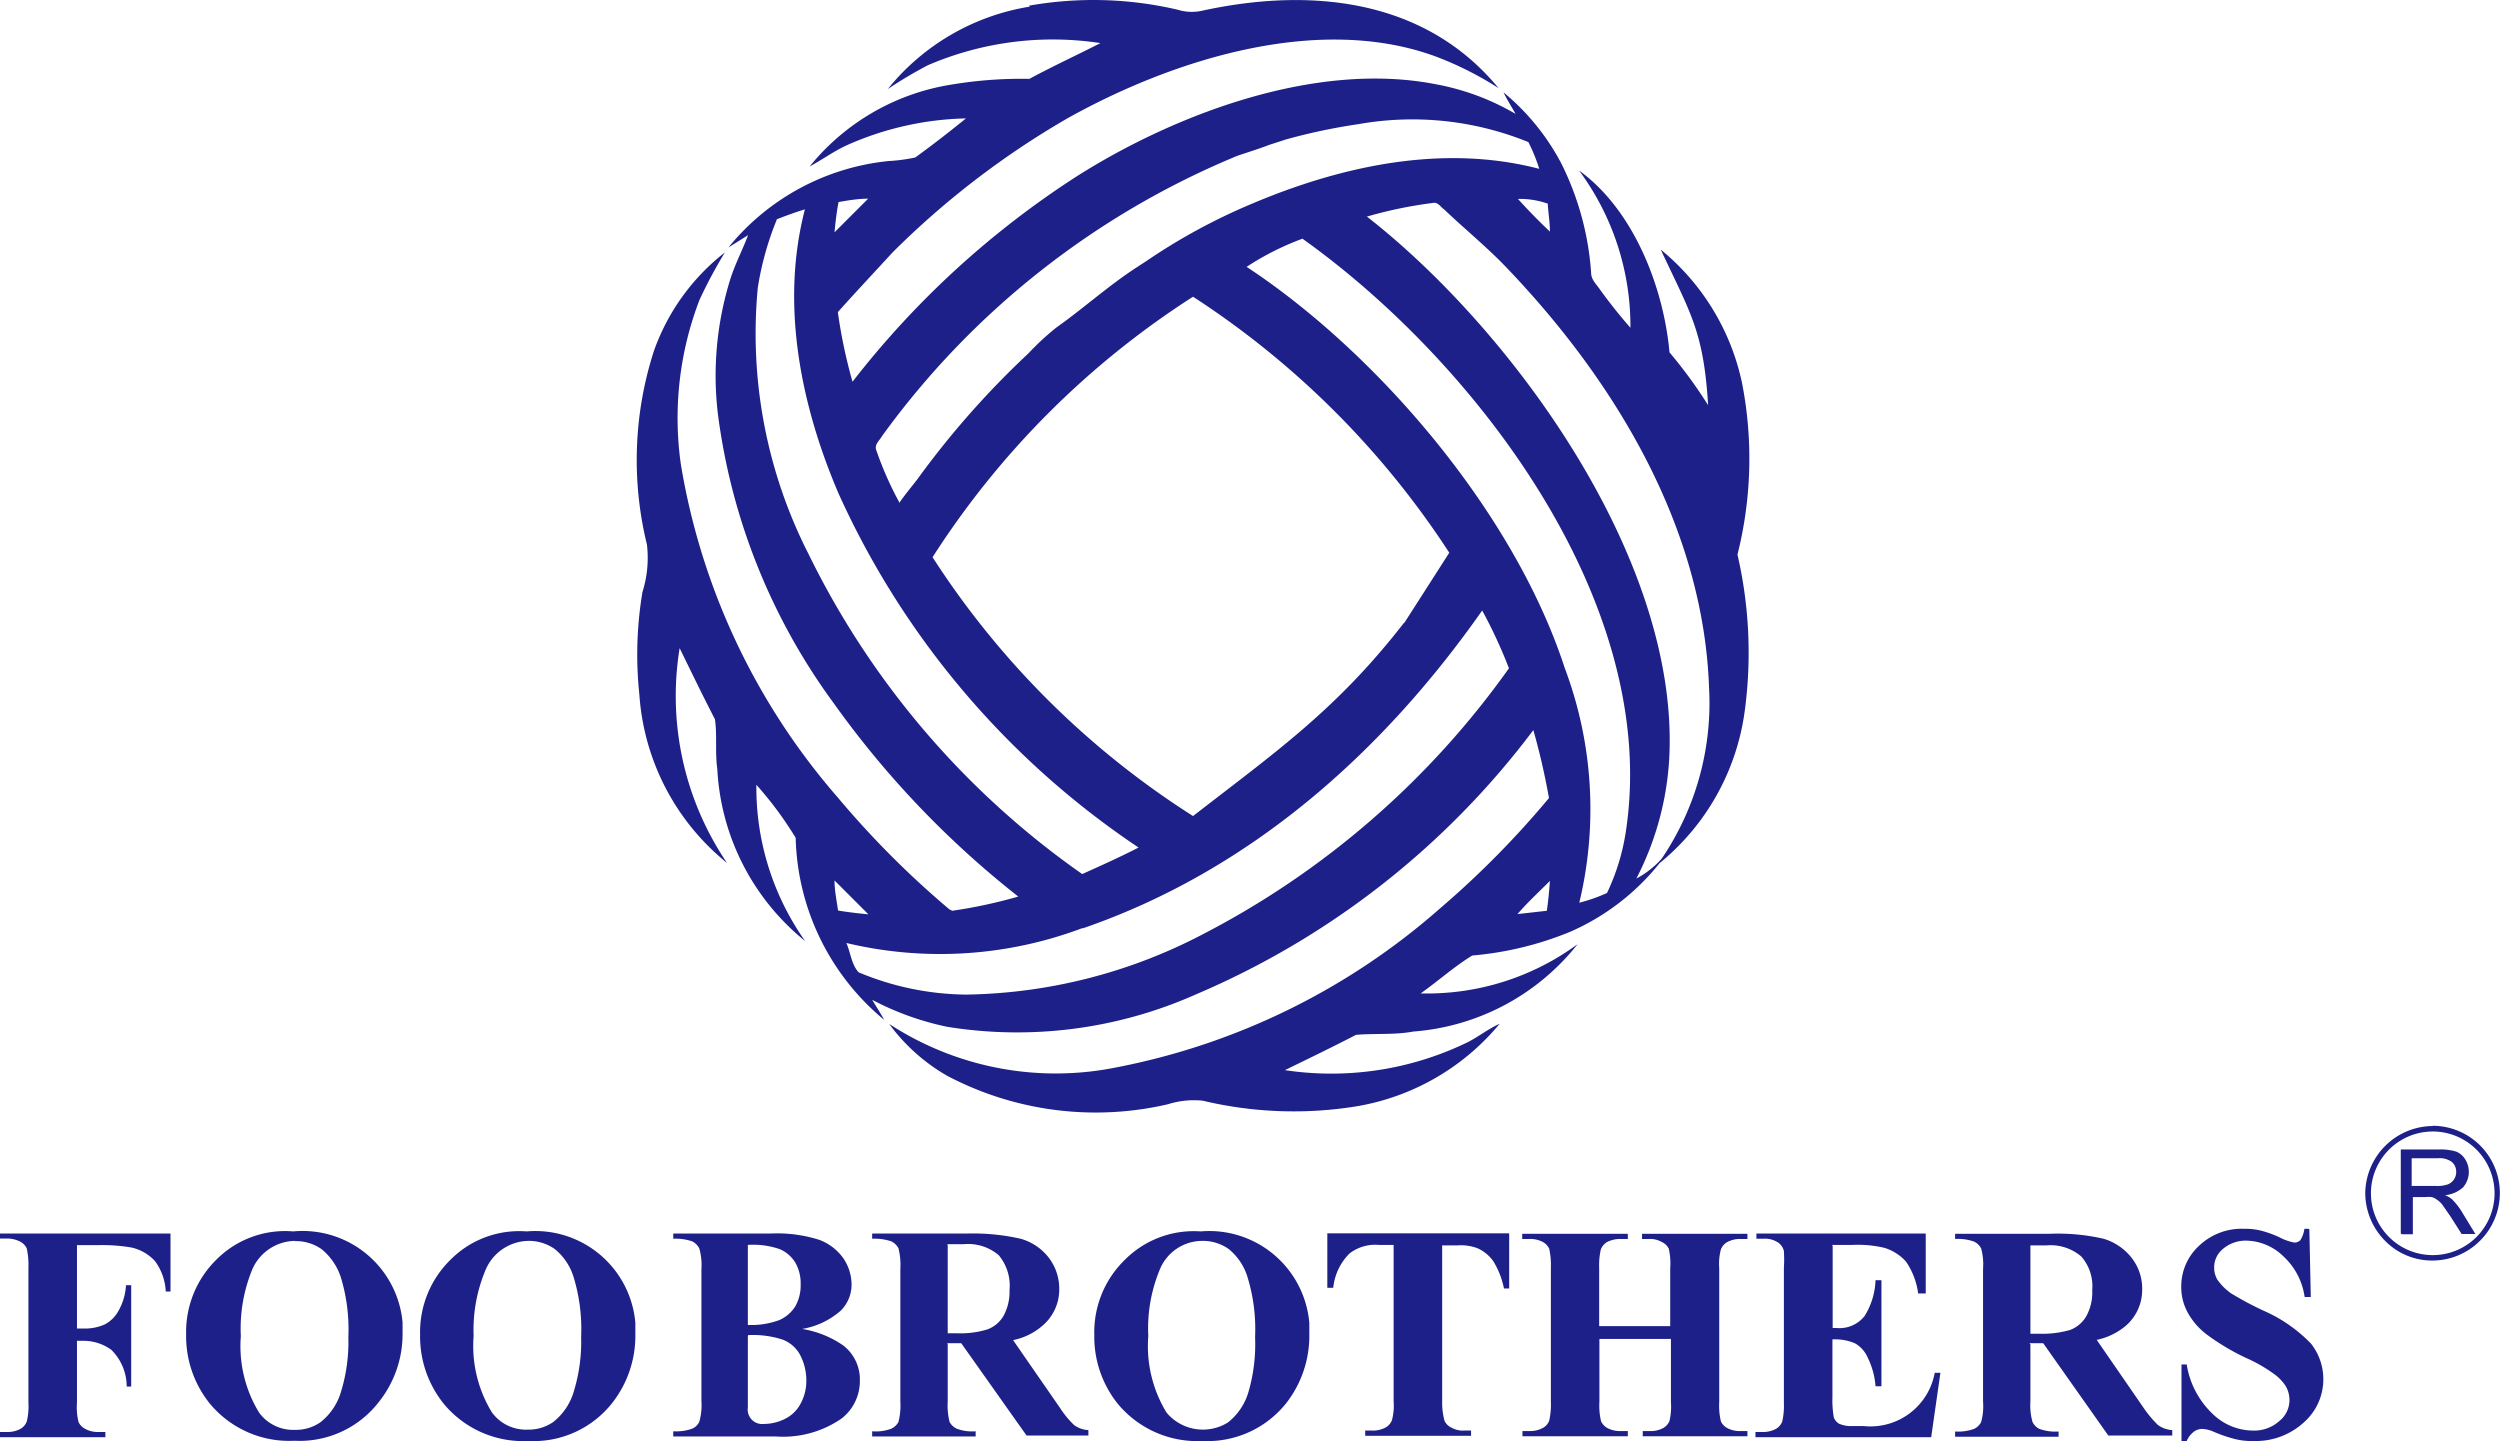 <svg xmlns="http://www.w3.org/2000/svg" viewBox="0 0 105.57 60.85"><defs><style>.cls-1{fill:#1d2088;fill-rule:evenodd;}</style></defs><g id="图层_2" data-name="图层 2"><g id="图层_1-2" data-name="图层 1"><path class="cls-1" d="M43.45.24a15.63,15.63,0,0,1,6.28.17,2,2,0,0,0,1,.05c4.55-1,9.41-.55,12.55,3.26a14.2,14.2,0,0,0-2.64-1.33C55.65.55,49.47,2.54,45.07,5a35.92,35.92,0,0,0-7.38,5.66c-.77.84-1.55,1.67-2.31,2.52A21.78,21.78,0,0,0,36,16.12a38.07,38.07,0,0,1,9.51-8.7c4.07-2.57,10-4.85,15.08-3.87A10.37,10.37,0,0,1,64,4.81c-.17-.3-.36-.6-.51-.91a9.81,9.81,0,0,1,2.44,3,12.19,12.19,0,0,1,1.26,4.62c0,.3.24.5.39.73.4.55.82,1.08,1.27,1.59A11.05,11.05,0,0,0,66.68,7.2c2.3,1.66,3.57,4.92,3.82,7.68a19.9,19.9,0,0,1,1.63,2.23c-.19-3.13-.75-3.89-2-6.57a9.92,9.92,0,0,1,3.43,5.62,16.63,16.63,0,0,1-.19,7.26A18.43,18.43,0,0,1,73.68,30a10,10,0,0,1-3.6,6.45,9.89,9.89,0,0,1-3.78,2.9,14,14,0,0,1-4.13,1c-.77.47-1.44,1.08-2.18,1.6a10.74,10.74,0,0,0,6.63-2.08,9.79,9.79,0,0,1-6.94,3.69c-.8.15-1.62.07-2.42.14-1,.52-2,1-3,1.49A13.16,13.16,0,0,0,62,44c.46-.24.86-.56,1.33-.77a10,10,0,0,1-6,3.48,16.56,16.56,0,0,1-6.54-.23,3.64,3.64,0,0,0-1.47.15A13.46,13.46,0,0,1,40,45.43a7.91,7.91,0,0,1-2.45-2.19,12.87,12.87,0,0,0,9.61,1.83,29,29,0,0,0,13.65-6.71,38.94,38.94,0,0,0,4.6-4.66,29,29,0,0,0-.66-2.87A34.89,34.89,0,0,1,50.48,42,18.55,18.55,0,0,1,40,43.36a12,12,0,0,1-3.17-1.14c.17.28.35.56.51.85a10.29,10.29,0,0,1-3.74-7.69,15.28,15.28,0,0,0-1.66-2.24A11.24,11.24,0,0,0,34,39.74a10,10,0,0,1-3.71-7.27c-.1-.7,0-1.41-.1-2.1-.52-1-1-2-1.49-3a12.56,12.56,0,0,0,2,9.07A10,10,0,0,1,27,29.34,16,16,0,0,1,27.13,25a4.82,4.82,0,0,0,.19-2,15,15,0,0,1,.29-8.17,9.13,9.13,0,0,1,3-4.17,20.28,20.28,0,0,0-1.07,2,13.92,13.92,0,0,0-.79,6.94,28.48,28.48,0,0,0,6.64,14.09,38.72,38.72,0,0,0,4.7,4.71l.12.06A20.91,20.91,0,0,0,43,37.86a39.66,39.66,0,0,1-7.79-8.16,26.3,26.3,0,0,1-4.9-12.26,13.71,13.71,0,0,1,.52-5.62c.2-.65.52-1.25.76-1.89l-.83.52A10,10,0,0,1,37.53,6.8a7.17,7.17,0,0,0,1.12-.15c.73-.53,1.44-1.08,2.14-1.65a13,13,0,0,0-5,1.12c-.56.25-1.06.62-1.6.91a9.64,9.64,0,0,1,6-3.46,18,18,0,0,1,3.28-.24c1-.54,2-1,3-1.51a13.34,13.34,0,0,0-7.3.94,18.65,18.65,0,0,0-1.68,1,9.67,9.67,0,0,1,6-3.48h0ZM59.31,26.29l1.89-2.95A36.8,36.8,0,0,0,50.38,12.53a36.31,36.31,0,0,0-11,11h0a36.13,36.13,0,0,0,11,10.93c3.48-2.7,6.06-4.49,8.9-8.15ZM38,21.2c.23-.33.49-.64.73-.95a37.06,37.06,0,0,1,4.69-5.32,11.24,11.24,0,0,1,1.19-1.1C45.78,13,46.8,12.07,48,11.29l.4-.26a25.22,25.22,0,0,1,4.45-2.42C56.65,7,60.93,6.07,65,7.13A7.28,7.28,0,0,0,64.54,6a13,13,0,0,0-7.16-.76,24.79,24.79,0,0,0-3.08.65l-.71.23c-.44.17-.9.31-1.34.46a35,35,0,0,0-15,11.83c-.1.18-.31.34-.26.56a14.4,14.4,0,0,0,1,2.27h0ZM35.41,8.53h0c-.08.42-.13.85-.17,1.28l1.42-1.42c-.42,0-.83.07-1.24.14h0ZM64.1,8.4h0q.65.72,1.35,1.38c0-.39-.07-.78-.09-1.18a3.56,3.56,0,0,0-1.25-.2h0Zm-6.4.73h0C63.76,13.84,70.92,23.56,70.49,32A12.56,12.56,0,0,1,69.1,37.1a3.83,3.83,0,0,0,1.07-.84,11.71,11.71,0,0,0,2-7.22c-.24-6.81-4-13-8.6-17.79-.82-.85-1.73-1.59-2.58-2.4-.15-.1-.27-.33-.48-.28a18.08,18.08,0,0,0-2.8.58h0Zm-24.9.15h0A12.83,12.83,0,0,0,32,12.15a20.51,20.51,0,0,0,2.15,11.26,35.56,35.56,0,0,0,11.55,13.5c.8-.36,1.6-.72,2.38-1.12A35.63,35.63,0,0,1,35.41,20.84c-1.6-3.74-2.46-8-1.42-12-.4.12-.8.27-1.19.42Zm19.86,2h0c5.5,3.63,11.28,10.36,13.42,16.94a16.9,16.9,0,0,1,.61,9.9,7.06,7.06,0,0,0,1.17-.41,9.16,9.16,0,0,0,.79-2.56C70.15,25.51,62.3,15.28,55,10.08a11.61,11.61,0,0,0-2.36,1.19h0Zm-6.92,27.9a17.05,17.05,0,0,1-10,.64c.18.4.21.91.52,1.24A12,12,0,0,0,40.8,42a22.23,22.23,0,0,0,9.92-2.51,36.33,36.33,0,0,0,13-11.27,20.69,20.69,0,0,0-1.13-2.44c-4.21,6-9.81,11-16.89,13.43Zm-10.5-2h0c0,.43.09.85.15,1.27.42.07.85.12,1.28.16ZM64.08,38.6h0l1.24-.14c.06-.42.1-.84.13-1.26C65,37.65,64.51,38.1,64.08,38.6Z"/><path class="cls-1" d="M3.25,52.58V56.1H3.5a2.07,2.07,0,0,0,.92-.17A1.4,1.4,0,0,0,5,55.36a2.46,2.46,0,0,0,.32-1.09h.22v4.28H5.35A2.18,2.18,0,0,0,4.7,57a2,2,0,0,0-1.21-.38H3.25v2.61a2.57,2.57,0,0,0,.07.83.63.63,0,0,0,.28.28,1.1,1.1,0,0,0,.56.13h.29v.22H0v-.22H.28a1.15,1.15,0,0,0,.6-.14.62.62,0,0,0,.25-.3,2.68,2.68,0,0,0,.07-.8V53.54a3.21,3.21,0,0,0-.07-.82.61.61,0,0,0-.28-.29,1.22,1.22,0,0,0-.57-.13H0v-.21H7.2v2.45H7a2.36,2.36,0,0,0-.45-1.28,1.9,1.9,0,0,0-1-.58,7.33,7.33,0,0,0-1.4-.1h-.8ZM12.38,52A4.24,4.24,0,0,1,17,55.85c0,.17,0,.33,0,.49A4.6,4.6,0,0,1,16,59.2a4.23,4.23,0,0,1-3.57,1.64,4.35,4.35,0,0,1-3.57-1.57,4.53,4.53,0,0,1-1-2.92,4.28,4.28,0,0,1,1.29-3.17A4.09,4.09,0,0,1,12.38,52Zm.08.4a2,2,0,0,0-1.8,1.19,6.54,6.54,0,0,0-.49,2.83,5.39,5.39,0,0,0,.77,3.23,1.78,1.78,0,0,0,1.51.73,1.82,1.82,0,0,0,1.08-.32,2.55,2.55,0,0,0,.87-1.29,7.14,7.14,0,0,0,.31-2.3,7.52,7.52,0,0,0-.32-2.54,2.54,2.54,0,0,0-.81-1.18,1.87,1.87,0,0,0-1.12-.34h0Zm9.78-.4a4.24,4.24,0,0,1,4.59,3.86c0,.17,0,.33,0,.49a4.6,4.6,0,0,1-.95,2.86,4.23,4.23,0,0,1-3.57,1.64,4.35,4.35,0,0,1-3.57-1.57,4.53,4.53,0,0,1-1-2.92,4.28,4.28,0,0,1,1.29-3.17A4.09,4.09,0,0,1,22.24,52Zm.08.4a2,2,0,0,0-1.8,1.19A6.54,6.54,0,0,0,20,56.41a5.39,5.39,0,0,0,.77,3.23,1.78,1.78,0,0,0,1.51.73,1.82,1.82,0,0,0,1.08-.32,2.55,2.55,0,0,0,.87-1.29,7.14,7.14,0,0,0,.31-2.3,7.55,7.55,0,0,0-.32-2.54,2.45,2.45,0,0,0-.8-1.18,1.9,1.9,0,0,0-1.13-.34h0Zm11.56,3.72a4.24,4.24,0,0,1,1.72.69,1.81,1.81,0,0,1,.71,1.49,2,2,0,0,1-.77,1.6,4.34,4.34,0,0,1-2.77.76H28.43v-.22a2,2,0,0,0,.8-.11.6.6,0,0,0,.3-.29,2.59,2.59,0,0,0,.09-.88V53.59a2.56,2.56,0,0,0-.09-.87.67.67,0,0,0-.3-.3,2.15,2.15,0,0,0-.8-.11v-.22h4.1a5.9,5.9,0,0,1,2.08.27,2.2,2.2,0,0,1,1,.77,2,2,0,0,1,.35,1.11,1.56,1.56,0,0,1-.45,1.1,3.29,3.29,0,0,1-1.59.77Zm-2.3-.17a3.39,3.39,0,0,0,1.34-.21,1.52,1.52,0,0,0,.66-.57,1.78,1.78,0,0,0,.23-.93,1.76,1.76,0,0,0-.23-.93,1.42,1.42,0,0,0-.65-.56,3.42,3.42,0,0,0-1.35-.18v3.37h0Zm0,.49v3a.61.61,0,0,0,.68.69,2,2,0,0,0,.92-.23,1.49,1.49,0,0,0,.64-.65,2,2,0,0,0,.23-.94,2.34,2.34,0,0,0-.25-1.07,1.4,1.4,0,0,0-.75-.67,4,4,0,0,0-1.46-.19h0Zm8.44.32v2.41a2.89,2.89,0,0,0,.08.88.68.68,0,0,0,.3.28,1.83,1.83,0,0,0,.8.11v.22H36.83v-.22a1.85,1.85,0,0,0,.81-.11.68.68,0,0,0,.3-.28,2.86,2.86,0,0,0,.08-.87V53.58a2.86,2.86,0,0,0-.08-.87.7.7,0,0,0-.3-.29,2.21,2.21,0,0,0-.81-.11v-.22h4a9.11,9.11,0,0,1,2.27.22,2.28,2.28,0,0,1,1.18.79,2.16,2.16,0,0,1,.45,1.36A2,2,0,0,1,44,56a2.68,2.68,0,0,1-1.22.59l2,2.89a3.93,3.93,0,0,0,.58.7,1.12,1.12,0,0,0,.6.21v.23H43.35l-2.76-3.9H40Zm0-4.18V56.3h.36a3.9,3.9,0,0,0,1.31-.16,1.31,1.31,0,0,0,.69-.58,2.12,2.12,0,0,0,.25-1.08A2,2,0,0,0,42.17,53a2,2,0,0,0-1.48-.46H40ZM50.7,52a4.24,4.24,0,0,1,4.59,3.87c0,.16,0,.32,0,.49a4.62,4.62,0,0,1-.95,2.86,4.25,4.25,0,0,1-3.56,1.63,4.36,4.36,0,0,1-3.57-1.56,4.53,4.53,0,0,1-1-2.93,4.26,4.26,0,0,1,1.3-3.17A4.1,4.1,0,0,1,50.7,52Zm.08.4a1.94,1.94,0,0,0-1.8,1.2,6.49,6.49,0,0,0-.49,2.82,5.39,5.39,0,0,0,.77,3.23,2,2,0,0,0,2.59.42,2.55,2.55,0,0,0,.87-1.29A7.24,7.24,0,0,0,53,56.46a7.49,7.49,0,0,0-.32-2.53,2.43,2.43,0,0,0-.8-1.19,1.9,1.9,0,0,0-1.13-.34h0Zm12.95-.29v2.3h-.22a3.53,3.53,0,0,0-.45-1.15,1.63,1.63,0,0,0-.67-.55,2,2,0,0,0-.84-.12H60.9v6.6A2.89,2.89,0,0,0,61,60a.59.59,0,0,0,.28.28,1,1,0,0,0,.57.13h.27v.22H57.65v-.22h.28a1.13,1.13,0,0,0,.6-.14.62.62,0,0,0,.25-.3,2.39,2.39,0,0,0,.07-.8v-6.6h-.62a1.78,1.78,0,0,0-1.24.36,2.38,2.38,0,0,0-.69,1.45h-.25V52.08h7.67Zm3.81,4.44V59.2a2.85,2.85,0,0,0,.07.82.65.65,0,0,0,.28.29,1.13,1.13,0,0,0,.57.12h.28v.22H64.29v-.22h.28a1.15,1.15,0,0,0,.6-.14.58.58,0,0,0,.25-.3,3.06,3.06,0,0,0,.07-.8V53.55a3.25,3.25,0,0,0-.07-.82.65.65,0,0,0-.28-.29,1.15,1.15,0,0,0-.57-.12h-.29V52.1h4.46v.22h-.29a1.21,1.21,0,0,0-.59.13.65.65,0,0,0-.26.31,3.06,3.06,0,0,0-.07.8V56h3V53.56a2.88,2.88,0,0,0-.06-.83.61.61,0,0,0-.29-.28,1,1,0,0,0-.56-.13h-.28V52.1h4.45v.22h-.27a1.13,1.13,0,0,0-.6.14.62.62,0,0,0-.25.3,2.39,2.39,0,0,0-.07.8V59.2a2.82,2.82,0,0,0,.07.82.61.61,0,0,0,.28.29,1.11,1.11,0,0,0,.57.12h.27v.22H69.37v-.22h.28a1.11,1.11,0,0,0,.59-.13A.61.61,0,0,0,70.5,60a2.68,2.68,0,0,0,.06-.8V56.54h-3Zm9.85-3.95v3.48h.17a1.35,1.35,0,0,0,1.18-.51,3.07,3.07,0,0,0,.46-1.51h.25v4.48H79.2a3.29,3.29,0,0,0-.32-1.19,1.28,1.28,0,0,0-.56-.63,2.17,2.17,0,0,0-.94-.16V59a4.1,4.1,0,0,0,.06.86.51.51,0,0,0,.22.26,1.22,1.22,0,0,0,.53.1h.51a2.76,2.76,0,0,0,3-2.25h.24l-.39,2.72H74.13v-.22h.28a1.15,1.15,0,0,0,.6-.14.62.62,0,0,0,.25-.3,3.06,3.06,0,0,0,.07-.8V53.54a5.53,5.53,0,0,0,0-.71.59.59,0,0,0-.23-.35,1,1,0,0,0-.65-.17h-.28v-.22h7.15v2.53H81a3.09,3.09,0,0,0-.51-1.34,2,2,0,0,0-.93-.59,4.89,4.89,0,0,0-1.32-.12h-.89Zm8.35,4.17v2.41a2.56,2.56,0,0,0,.09.87.63.63,0,0,0,.29.29,2,2,0,0,0,.81.11v.22H82.56v-.22a2,2,0,0,0,.8-.11.65.65,0,0,0,.3-.29,2.53,2.53,0,0,0,.08-.87V53.59a2.55,2.55,0,0,0-.08-.87.65.65,0,0,0-.3-.29,2,2,0,0,0-.8-.11V52.1h4a8.62,8.62,0,0,1,2.27.21,2.36,2.36,0,0,1,1.18.8,2.11,2.11,0,0,1,.45,1.35A2,2,0,0,1,89.75,56a2.78,2.78,0,0,1-1.21.58l2,2.9a4.82,4.82,0,0,0,.58.69,1.13,1.13,0,0,0,.61.22v.23h-2.7l-2.75-3.9h-.58Zm0-4.18v3.73h.36a4.19,4.19,0,0,0,1.32-.16,1.33,1.33,0,0,0,.68-.58,2.06,2.06,0,0,0,.25-1.09,1.91,1.91,0,0,0-.46-1.43,2,2,0,0,0-1.47-.47Zm11.78-.67.06,2.85h-.26a2.87,2.87,0,0,0-.9-1.72,2.3,2.3,0,0,0-1.55-.66,1.48,1.48,0,0,0-1,.35,1,1,0,0,0-.37.78,1,1,0,0,0,.13.51,2.36,2.36,0,0,0,.59.59,13.8,13.8,0,0,0,1.37.73,6.28,6.28,0,0,1,2,1.39,2.43,2.43,0,0,1-.32,3.34,3,3,0,0,1-2.12.77,2.77,2.77,0,0,1-.76-.08,5.74,5.74,0,0,1-.91-.31,1.36,1.36,0,0,0-.5-.12.61.61,0,0,0-.34.12,1,1,0,0,0-.3.39h-.22V57.62h.22a3.66,3.66,0,0,0,1.08,2.07,2.46,2.46,0,0,0,1.7.72A1.59,1.59,0,0,0,96.26,60a1.13,1.13,0,0,0,.42-.89,1.18,1.18,0,0,0-.16-.58A1.94,1.94,0,0,0,96,58a6.32,6.32,0,0,0-1.16-.66,9.62,9.62,0,0,1-1.67-1,2.92,2.92,0,0,1-.78-.9,2.22,2.22,0,0,1-.28-1.1,2.32,2.32,0,0,1,.76-1.74,2.6,2.6,0,0,1,1.89-.71,2.7,2.7,0,0,1,.8.1,4.44,4.44,0,0,1,.72.27,2.14,2.14,0,0,0,.6.21.35.35,0,0,0,.26-.1,1.2,1.2,0,0,0,.17-.48h.18Z"/><path class="cls-1" d="M102.72,47.54a2.84,2.84,0,0,1,2,4.86,2.84,2.84,0,0,1-2,.83,2.77,2.77,0,0,1-2-.83,2.88,2.88,0,0,1-.84-2,2.87,2.87,0,0,1,2.85-2.85Zm1.85,1a2.61,2.61,0,1,0,.77,1.85,2.61,2.61,0,0,0-.77-1.85Z"/><path class="cls-1" d="M101.38,52.08V48.54H103a2.23,2.23,0,0,1,.72.09.81.81,0,0,1,.39.34,1,1,0,0,1-.1,1.17,1.31,1.31,0,0,1-.76.33,1.05,1.05,0,0,1,.29.17,2.89,2.89,0,0,1,.38.47l.61,1h-.58l-.47-.74-.34-.49a.92.92,0,0,0-.25-.23.51.51,0,0,0-.21-.1,1.13,1.13,0,0,0-.26,0h-.53v1.57h-.47Zm.47-2h1a1.4,1.4,0,0,0,.5-.06.56.56,0,0,0,.28-.22.57.57,0,0,0,.09-.32.54.54,0,0,0-.18-.41.86.86,0,0,0-.58-.16h-1.12v1.18Z"/></g></g></svg>